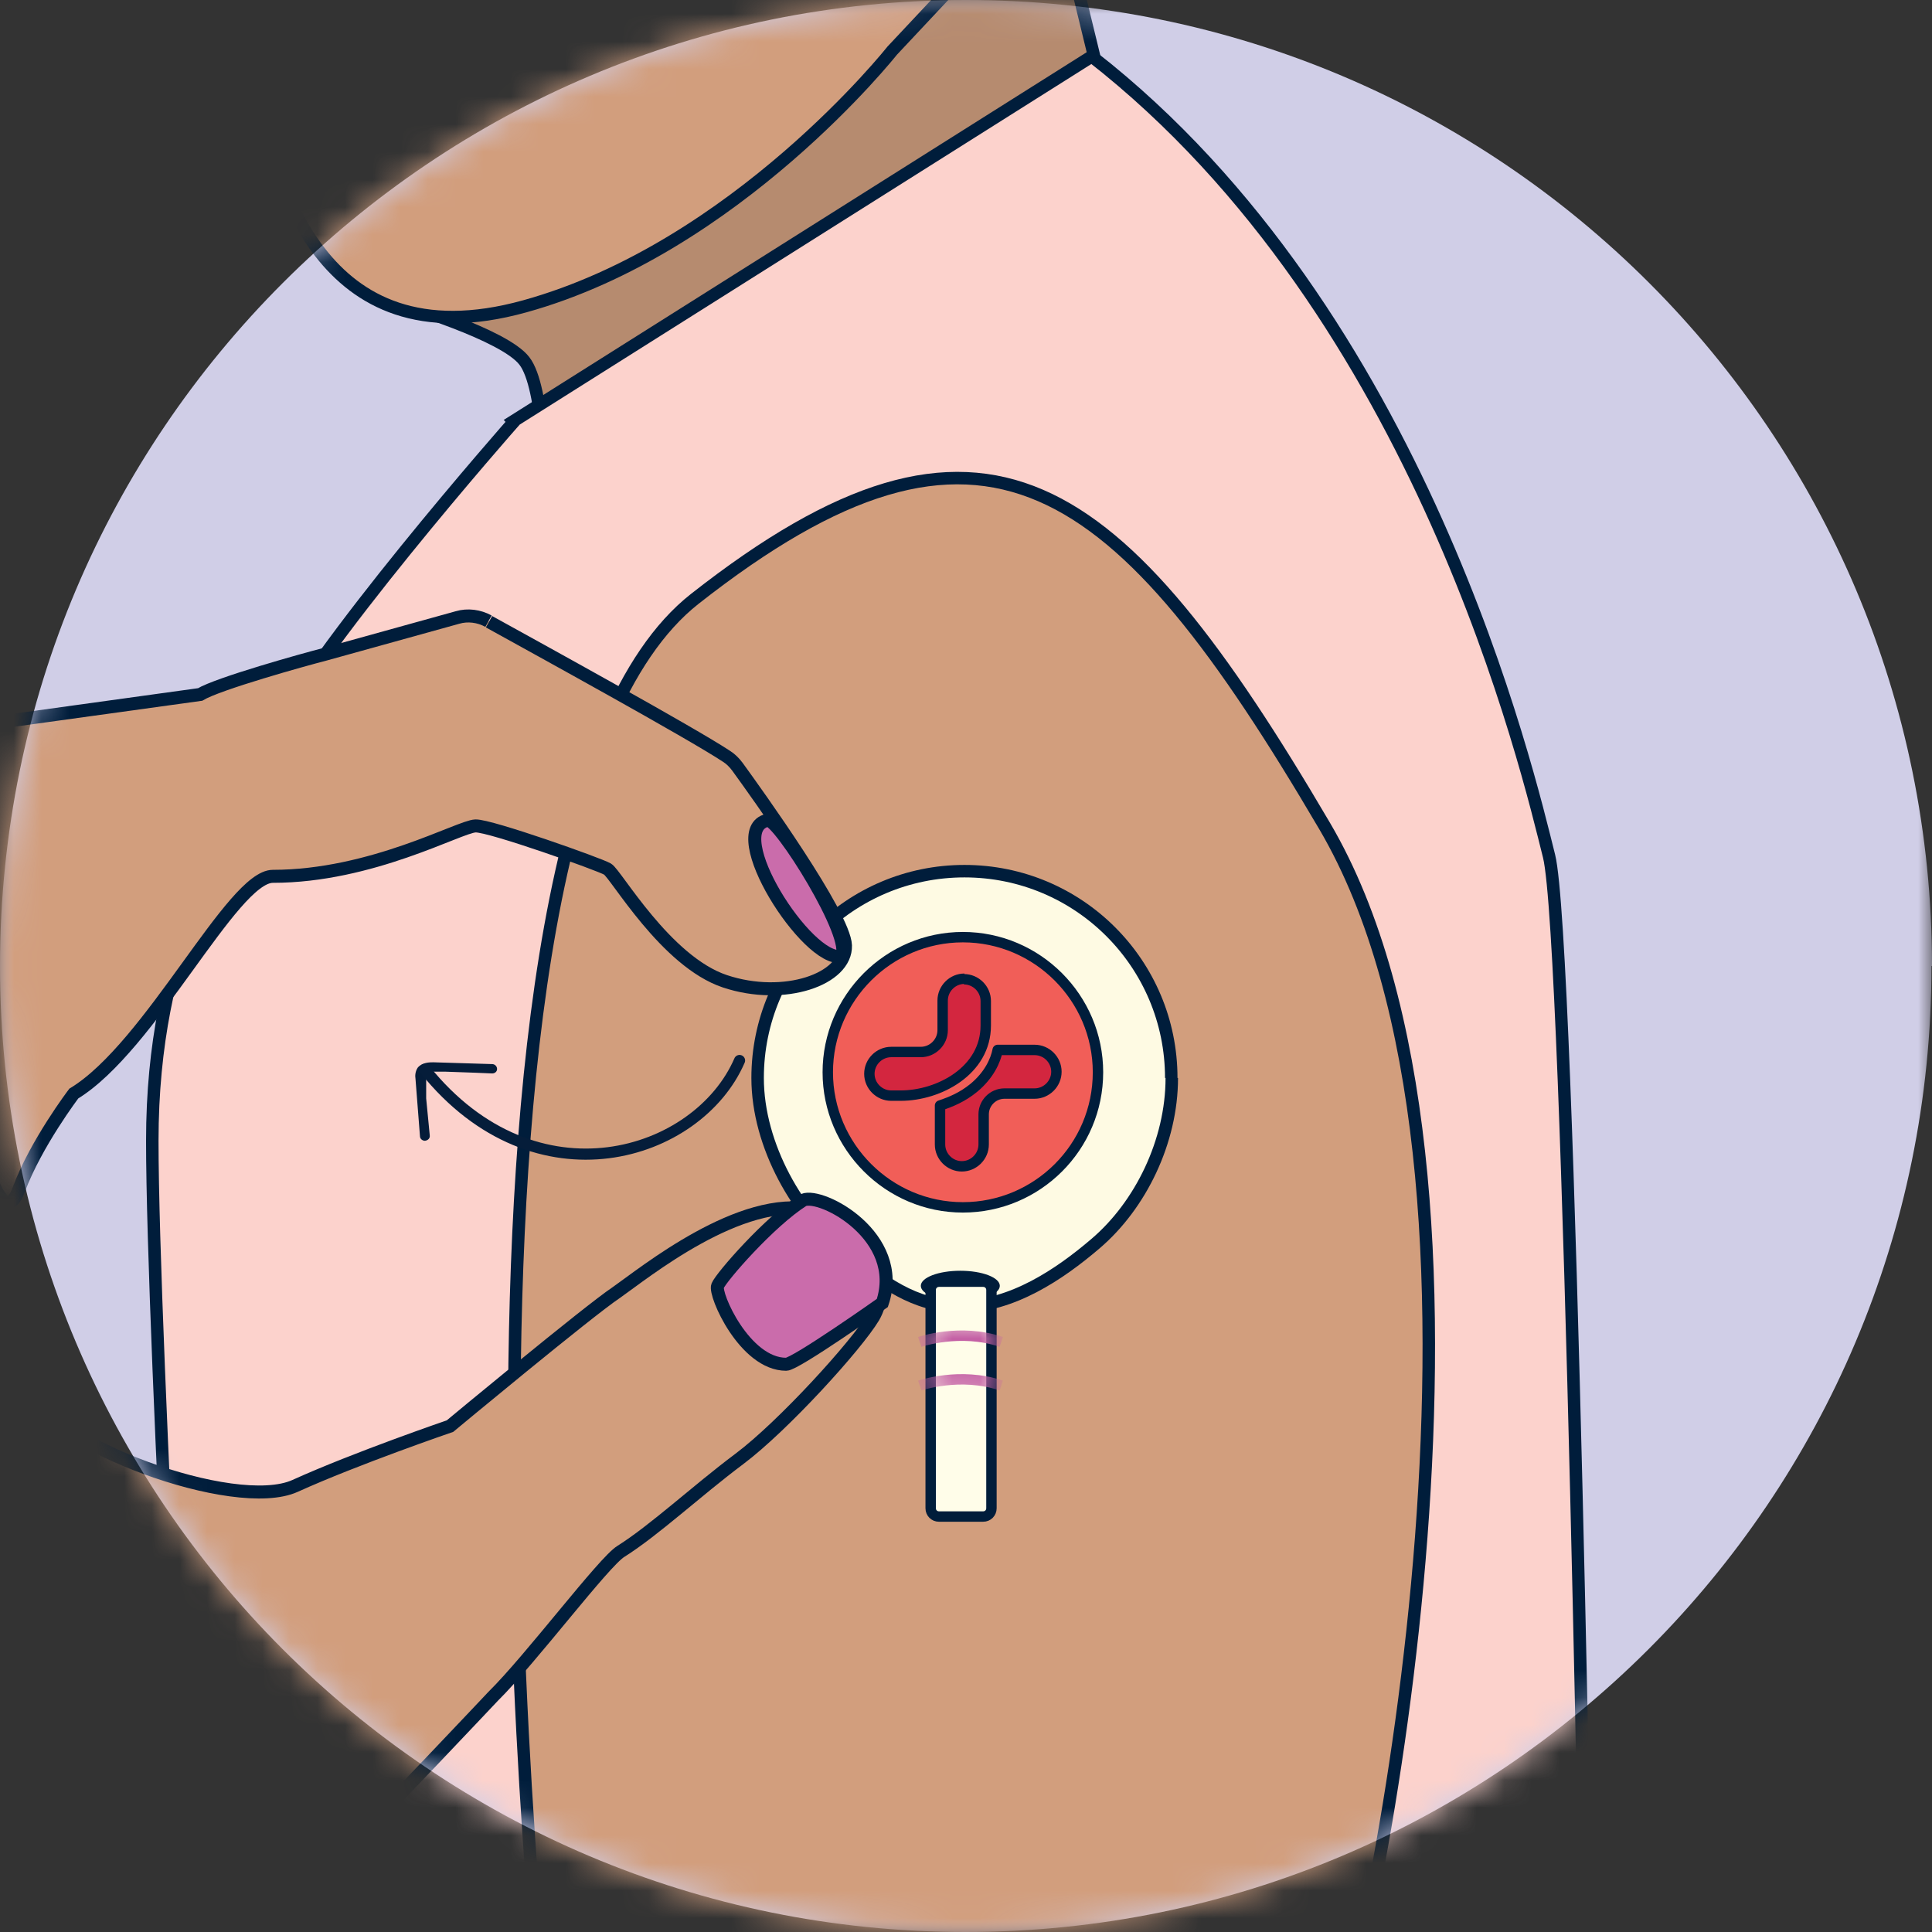 <svg width="70" height="70" viewBox="0 0 70 70" fill="none" xmlns="http://www.w3.org/2000/svg">
<rect x="0" y="0" width="70" height="70" fill="#333333" stroke="none"/>
<g clip-path="url(#clip0_10014_44707)">
<mask id="mask0_10014_44707" style="mask-type:luminance" maskUnits="userSpaceOnUse" x="0" y="0" width="70" height="70">
<path d="M70 0H0V70H70V0Z" fill="white"/>
</mask>
<g mask="url(#mask0_10014_44707)">
<path d="M69.981 35C69.981 54.336 54.317 70 34.981 70C15.646 70 0 54.336 0 35C0 15.664 15.664 0 35 0C54.336 0 70 15.664 70 35" fill="#D0CEE7"/>
</g>
<mask id="mask1_10014_44707" style="mask-type:luminance" maskUnits="userSpaceOnUse" x="0" y="0" width="70" height="70">
<path d="M0 35C0 54.336 15.664 70 35 70C54.336 70 70 54.336 70 35C70 15.664 54.317 0 35 0C15.683 0 0 15.683 0 35Z" fill="white"/>
</mask>
<g mask="url(#mask1_10014_44707)">
<path d="M38.352 -4.302L14.554 11.023C14.554 11.023 18.263 12.115 18.997 13.075C19.75 14.036 19.75 17.763 19.75 17.763C19.75 17.763 37.448 5.224 39.688 2.231L38.841 -1.252" fill="#B68B6F"/>
<path d="M38.352 -4.302L14.554 11.023C14.554 11.023 18.263 12.115 18.997 13.075C19.75 14.036 19.75 17.763 19.75 17.763C19.75 17.763 37.448 5.224 39.688 2.231L38.841 -1.252" stroke="#001D3B" stroke-width="0.452" stroke-miterlimit="10"/>
<path d="M18.621 15.279C18.621 15.279 11.147 23.751 9.641 27.121C8.153 30.491 5.518 34.238 5.518 41.336C5.518 48.434 7.005 74.848 7.005 74.848H57.538C57.538 74.848 56.879 34.012 56.125 31.018C55.372 28.025 51.532 11.381 39.557 2.043L18.603 15.26L18.621 15.279Z" fill="#FCD2CC" stroke="#001D3B" stroke-width="0.452" stroke-miterlimit="10"/>
<path d="M47.992 75.563C49.856 70.705 55.467 42.634 47.992 29.925C40.518 17.198 35.641 13.47 25.173 21.698C14.705 29.925 19.939 75.582 19.939 75.582H47.992V75.563Z" fill="#D29E7D" stroke="#001D3B" stroke-width="0.452" stroke-miterlimit="10"/>
<path d="M6.514 -5.714C6.514 -5.714 8.528 2.683 9.338 4.358C10.147 6.034 11.352 13.226 19.015 11.098C26.678 8.971 32.326 1.835 32.326 1.835L37.993 -4.208L6.514 -5.714Z" fill="#D29E7D" stroke="#001D3B" stroke-width="0.452" stroke-miterlimit="10"/>
<path d="M27.791 41.298C27.791 41.298 28.845 44.385 32.441 46.701C33.816 47.586 35.529 47.511 36.998 46.758C40.801 44.8 42.175 42.069 42.363 40.469C42.42 40.017 42.42 39.867 42.42 39.867L27.81 41.298H27.791Z" fill="white"/>
<path d="M42.456 39.057C42.456 41.354 41.326 43.669 39.688 45.063C38.389 46.173 36.657 47.341 34.812 47.341C33.098 47.341 31.969 46.418 30.707 45.439C28.919 44.065 27.45 41.504 27.45 39.057C27.45 34.915 30.802 31.564 34.944 31.564C39.086 31.564 42.437 34.915 42.437 39.057" fill="#FEFAE3"/>
<path d="M42.456 39.057C42.456 41.354 41.326 43.669 39.688 45.063C38.389 46.173 36.657 47.341 34.812 47.341C33.098 47.341 31.969 46.418 30.707 45.439C28.919 44.065 27.45 41.504 27.45 39.057C27.45 34.915 30.802 31.564 34.944 31.564C39.086 31.564 42.437 34.915 42.437 39.057" stroke="#001D3B" stroke-width="0.452" stroke-miterlimit="10"/>
<path d="M39.782 38.85C39.782 41.561 37.58 43.745 34.887 43.745C32.195 43.745 29.992 41.542 29.992 38.85C29.992 36.157 32.195 33.955 34.887 33.955C37.58 33.955 39.782 36.157 39.782 38.85Z" fill="#F15E58" stroke="#001D3B" stroke-width="0.377" stroke-miterlimit="10"/>
<path d="M36.225 46.588C36.225 46.889 35.585 47.134 34.794 47.134C34.003 47.134 33.363 46.889 33.363 46.588C33.363 46.287 34.003 46.042 34.794 46.042C35.585 46.042 36.225 46.287 36.225 46.588Z" fill="#001D3B"/>
<path d="M34.944 35.461C34.511 35.461 34.154 35.819 34.154 36.252V37.325C34.154 37.758 33.796 38.116 33.363 38.116H32.29C31.857 38.116 31.499 38.473 31.499 38.906C31.499 39.339 31.857 39.697 32.29 39.697H32.629C34.022 39.697 35.716 38.793 35.716 37.155V36.27C35.716 35.837 35.359 35.48 34.926 35.48" fill="#D3263F"/>
<path d="M34.944 35.461C34.511 35.461 34.154 35.819 34.154 36.252V37.325C34.154 37.758 33.796 38.116 33.363 38.116H32.29C31.857 38.116 31.499 38.473 31.499 38.906C31.499 39.339 31.857 39.697 32.29 39.697H32.629C34.022 39.697 35.716 38.793 35.716 37.155V36.27C35.716 35.837 35.359 35.48 34.926 35.48" stroke="#001D3B" stroke-width="0.377" stroke-miterlimit="10"/>
<path d="M37.485 38.041H36.148C36.073 38.436 35.828 38.963 35.282 39.415C34.868 39.754 34.454 39.923 34.059 40.055V41.467C34.059 41.9 34.416 42.258 34.849 42.258C35.282 42.258 35.64 41.9 35.64 41.467V40.375C35.64 39.961 35.979 39.622 36.393 39.622H37.485C37.918 39.622 38.276 39.264 38.276 38.831C38.276 38.398 37.918 38.041 37.485 38.041Z" fill="#D3263F" stroke="#001D3B" stroke-width="0.377" stroke-linecap="round" stroke-linejoin="round"/>
<path d="M35.621 54.947H34.021C33.852 54.947 33.72 54.816 33.72 54.646V46.739C33.72 46.569 33.852 46.438 34.021 46.438H35.621C35.791 46.438 35.922 46.569 35.922 46.739V54.646C35.922 54.816 35.791 54.947 35.621 54.947Z" fill="#FFFDE9" stroke="#001D3B" stroke-width="0.377" stroke-miterlimit="10"/>
<path d="M-5.517 46.437L1.393 64.304C1.393 64.304 12.652 66.789 13.085 66.432C13.518 66.074 17.867 61.461 17.867 61.461C19.241 60.106 21.877 56.585 22.498 56.208C23.722 55.436 25.21 54.043 26.791 52.857C28.373 51.671 31.027 48.753 31.648 47.717C32.251 46.682 32.082 44.422 29.465 43.839C26.848 43.255 23.327 46.136 22.329 46.832C21.312 47.51 16.304 51.671 16.304 51.671C16.304 51.671 12.896 52.838 10.694 53.836C8.491 54.834 1.657 52.255 1.129 50.391C0.602 48.527 -5.517 46.437 -5.517 46.437Z" fill="#D29E7D" stroke="#001D3B" stroke-width="0.471" stroke-miterlimit="10"/>
<path d="M31.969 47.209C31.969 47.209 28.825 49.43 28.486 49.43C26.98 49.43 25.869 46.889 26.001 46.587C26.133 46.267 27.884 44.253 29.107 43.481C29.766 43.199 32.779 44.799 31.969 47.209Z" fill="#CA6CAB" stroke="#001D3B" stroke-width="0.471" stroke-miterlimit="10"/>
<path d="M17.718 22.526C19.488 23.505 25.042 26.555 26.322 27.402C26.473 27.496 26.604 27.628 26.717 27.779C27.414 28.739 30.596 33.163 30.633 34.255C30.671 35.479 28.412 36.27 26.265 35.554C24.119 34.839 22.312 31.657 22.011 31.488C21.728 31.318 17.756 29.906 17.228 29.925C16.645 29.944 13.463 31.751 9.886 31.751C8.417 31.751 5.461 37.927 2.675 39.621C2.675 39.621 1.3 41.429 0.679 43.104C0.058 44.78 -0.714 41.429 -0.714 41.429C-0.714 41.429 -5.496 39.207 -4.442 33.803C-3.388 28.4 -0.093 26.178 -0.093 26.178L7.25 25.162C7.909 24.766 11.015 23.9 11.75 23.712L16.569 22.375C16.946 22.262 17.36 22.319 17.699 22.507" fill="#D29E7D"/>
<path d="M17.718 22.526C19.488 23.505 25.042 26.555 26.322 27.402C26.473 27.496 26.604 27.628 26.717 27.779C27.414 28.739 30.596 33.163 30.633 34.255C30.671 35.479 28.412 36.27 26.265 35.554C24.119 34.839 22.312 31.657 22.011 31.488C21.728 31.318 17.756 29.906 17.228 29.925C16.645 29.944 13.463 31.751 9.886 31.751C8.417 31.751 5.461 37.927 2.675 39.621C2.675 39.621 1.3 41.429 0.679 43.104C0.058 44.78 -0.714 41.429 -0.714 41.429C-0.714 41.429 -5.496 39.207 -4.442 33.803C-3.388 28.4 -0.093 26.178 -0.093 26.178L7.25 25.162C7.909 24.766 11.015 23.9 11.75 23.712L16.569 22.375C16.946 22.262 17.36 22.319 17.699 22.507" stroke="#001D3B" stroke-width="0.471" stroke-miterlimit="10"/>
<path d="M30.481 34.651C29.258 34.877 26.189 30.095 27.808 29.719C28.203 29.625 30.971 34.03 30.481 34.651Z" fill="#CA6CAB" stroke="#001D3B" stroke-width="0.471" stroke-miterlimit="10"/>
</g>
<mask id="mask2_10014_44707" style="mask-type:luminance" maskUnits="userSpaceOnUse" x="33" y="47" width="4" height="4">
<path d="M36.094 50.73L33.533 50.673V47.868L36.094 47.925V50.73Z" fill="white"/>
</mask>
<g mask="url(#mask2_10014_44707)">
<path d="M33.324 48.62C33.324 48.62 34.793 48.112 36.28 48.62" stroke="#C460A5" stroke-width="0.377" stroke-miterlimit="10"/>
<path d="M33.324 50.202C33.324 50.202 34.793 49.693 36.28 50.202" stroke="#C460A5" stroke-width="0.377" stroke-miterlimit="10"/>
</g>
<path d="M15.441 39.119C15.441 38.958 15.571 38.828 15.716 38.828C15.861 38.828 16.023 38.828 16.12 38.828C16.75 38.845 17.832 38.893 17.832 38.893C17.929 38.893 18.01 38.828 18.01 38.731C18.01 38.635 17.929 38.554 17.832 38.554L15.7 38.489C15.571 38.489 15.296 38.489 15.135 38.683C15.038 38.828 15.038 38.99 15.054 39.087L15.215 41.154C15.215 41.251 15.28 41.316 15.377 41.332C15.49 41.332 15.587 41.251 15.571 41.138L15.441 39.797V39.135V39.119Z" fill="#041C39"/>
<path d="M26.795 38.424C25.293 41.897 19.414 43.754 15.393 38.747" stroke="#051D3A" stroke-width="0.404" stroke-linecap="round" stroke-linejoin="round"/>
</g>
<defs>
<clipPath id="clip0_10014_44707">
<rect width="70" height="70" fill="white"/>
</clipPath>
</defs>
</svg>
